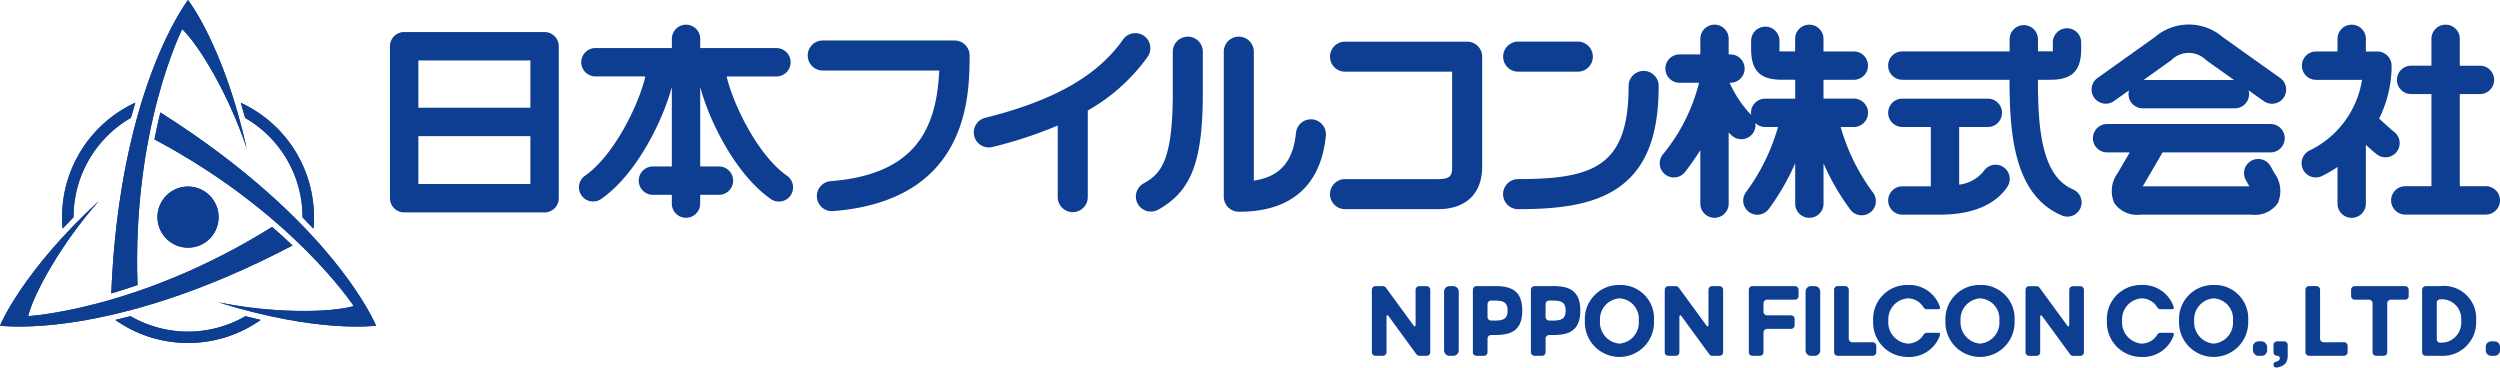 <svg id="グループ_241682" data-name="グループ 241682" xmlns="http://www.w3.org/2000/svg" xmlns:xlink="http://www.w3.org/1999/xlink" width="224.637" height="33.039" viewBox="0 0 224.637 33.039">
  <defs>
    <clipPath id="clip-path">
      <rect id="長方形_140709" data-name="長方形 140709" width="101.368" height="7.43" fill="#0d3e92"/>
    </clipPath>
    <clipPath id="clip-path-2">
      <rect id="長方形_140710" data-name="長方形 140710" width="33.79" height="31.519" fill="#0d3e92"/>
    </clipPath>
    <clipPath id="clip-path-3">
      <rect id="長方形_140711" data-name="長方形 140711" width="189.596" height="17.421" fill="#0d3e92"/>
    </clipPath>
  </defs>
  <g id="グループ_241677" data-name="グループ 241677" transform="translate(123.269 25.608)">
    <g id="グループ_241676" data-name="グループ 241676" clip-path="url(#clip-path)">
      <path id="長方形_140705" data-name="長方形 140705" d="M.489,0h.34a.488.488,0,0,1,.488.488V5.77a.489.489,0,0,1-.489.489H.489A.489.489,0,0,1,0,5.77V.489A.489.489,0,0,1,.489,0Z" transform="translate(6.488 0.105)" fill="#0d3e92"/>
      <path id="パス_197162" data-name="パス 197162" d="M190.159,44.965l-2.51-3.432c-.1-.144-.191-.115-.191.062v3.168a.324.324,0,0,1-.324.323h-.67a.324.324,0,0,1-.323-.323V39.149a.324.324,0,0,1,.323-.323h.67a.322.322,0,0,1,.266.135l2.48,3.391c.1.143.191.115.191-.063V39.151a.325.325,0,0,1,.324-.323h.67a.324.324,0,0,1,.323.323v5.612a.325.325,0,0,1-.323.324h-.654a.327.327,0,0,1-.252-.122" transform="translate(-186.142 -38.723)" fill="#0d3e92"/>
      <path id="パス_197163" data-name="パス 197163" d="M229.9,44.965l-2.51-3.432c-.1-.144-.191-.115-.191.062v3.168a.324.324,0,0,1-.324.323h-.67a.324.324,0,0,1-.323-.323V39.149a.324.324,0,0,1,.323-.323h.67a.322.322,0,0,1,.266.135l2.479,3.391c.105.143.191.115.191-.063V39.151a.325.325,0,0,1,.324-.323h.67a.324.324,0,0,1,.323.323v5.612a.325.325,0,0,1-.323.324h-.654a.327.327,0,0,1-.252-.122" transform="translate(-199.566 -38.723)" fill="#0d3e92"/>
      <path id="パス_197164" data-name="パス 197164" d="M278.853,44.97l-2.51-3.432c-.1-.143-.191-.115-.191.063v3.167a.325.325,0,0,1-.324.324h-.67a.325.325,0,0,1-.323-.324V39.154a.324.324,0,0,1,.323-.323h.67a.322.322,0,0,1,.266.135c.474.65,2.479,3.391,2.479,3.391.1.143.191.115.191-.062V39.157a.325.325,0,0,1,.324-.324h.67a.325.325,0,0,1,.324.324v5.611a.325.325,0,0,1-.324.324H279.1a.327.327,0,0,1-.252-.122" transform="translate(-216.1 -38.724)" fill="#0d3e92"/>
      <path id="パス_197165" data-name="パス 197165" d="M201.773,38.826h-1.6a.324.324,0,0,0-.323.324v5.614a.324.324,0,0,0,.323.323h.669a.325.325,0,0,0,.324-.323V43.541a.324.324,0,0,1,.323-.323h.279c1.3,0,2.52-.228,2.52-2.2s-1.227-2.2-2.52-2.2m0,3.1h-.279a.325.325,0,0,1-.323-.324V40.445a.325.325,0,0,1,.323-.324h.279c.817,0,1.2.147,1.2.9s-.38.9-1.2.9" transform="translate(-190.774 -38.722)" fill="#0d3e92"/>
      <path id="パス_197166" data-name="パス 197166" d="M209.646,38.826h-1.6a.325.325,0,0,0-.324.324v5.614a.325.325,0,0,0,.324.323h.67a.325.325,0,0,0,.324-.323V43.541a.324.324,0,0,1,.323-.323h.279c1.3,0,2.52-.228,2.52-2.2s-1.227-2.2-2.52-2.2m0,3.1h-.279a.324.324,0,0,1-.323-.324V40.445a.324.324,0,0,1,.323-.324h.279c.817,0,1.2.147,1.2.9s-.381.9-1.2.9" transform="translate(-193.432 -38.722)" fill="#0d3e92"/>
      <path id="パス_197167" data-name="パス 197167" d="M218.157,38.67a3.054,3.054,0,0,0-3.112,3.208,3.108,3.108,0,1,0,6.209,0,3,3,0,0,0-3.1-3.208m-.017,5.267a1.92,1.92,0,0,1-1.734-2.059,1.887,1.887,0,0,1,1.75-2.007,1.834,1.834,0,0,1,1.734,2.007,1.891,1.891,0,0,1-1.75,2.059" transform="translate(-195.905 -38.67)" fill="#0d3e92"/>
      <path id="パス_197168" data-name="パス 197168" d="M267.081,38.67a3.054,3.054,0,0,0-3.112,3.208,3.108,3.108,0,1,0,6.209,0,3,3,0,0,0-3.1-3.208m-.017,5.267a1.921,1.921,0,0,1-1.734-2.059,1.887,1.887,0,0,1,1.75-2.007,1.834,1.834,0,0,1,1.734,2.007,1.892,1.892,0,0,1-1.751,2.059" transform="translate(-212.43 -38.67)" fill="#0d3e92"/>
      <path id="パス_197169" data-name="パス 197169" d="M241.436,40.043a.325.325,0,0,0,.324-.324v-.57a.325.325,0,0,0-.324-.324h-3.822a.325.325,0,0,0-.324.324v5.614a.325.325,0,0,0,.324.324h.669a.325.325,0,0,0,.324-.324V42.99a.324.324,0,0,1,.323-.324h2.15a.325.325,0,0,0,.324-.324v-.57a.325.325,0,0,0-.324-.324h-2.15a.324.324,0,0,1-.323-.324v-.758a.324.324,0,0,1,.323-.324Z" transform="translate(-203.418 -38.722)" fill="#0d3e92"/>
      <path id="長方形_140706" data-name="長方形 140706" d="M.489,0h.34a.488.488,0,0,1,.488.488V5.773a.488.488,0,0,1-.488.488H.489A.489.489,0,0,1,0,5.772V.489A.489.489,0,0,1,.489,0Z" transform="translate(38.97 0.103)" fill="#0d3e92"/>
      <path id="パス_197170" data-name="パス 197170" d="M250.5,43.869a.325.325,0,0,1-.324-.324v-4.4a.324.324,0,0,0-.323-.324h-.67a.325.325,0,0,0-.324.324v5.614a.325.325,0,0,0,.324.324h3.143a.325.325,0,0,0,.324-.324v-.57a.325.325,0,0,0-.324-.324Z" transform="translate(-207.326 -38.722)" fill="#0d3e92"/>
      <path id="パス_197171" data-name="パス 197171" d="M314.451,43.869a.325.325,0,0,1-.324-.324v-4.4a.324.324,0,0,0-.323-.324h-.67a.325.325,0,0,0-.323.324v5.614a.325.325,0,0,0,.323.324h3.144a.325.325,0,0,0,.323-.324v-.57a.325.325,0,0,0-.323-.324Z" transform="translate(-228.927 -38.722)" fill="#0d3e92"/>
      <path id="パス_197172" data-name="パス 197172" d="M324.186,39.149a.325.325,0,0,0-.324-.324h-4.526a.324.324,0,0,0-.324.324v.57a.324.324,0,0,0,.324.324h1.281a.324.324,0,0,1,.323.324v4.395a.325.325,0,0,0,.324.324h.669a.324.324,0,0,0,.323-.324V40.367a.325.325,0,0,1,.324-.324h1.281a.325.325,0,0,0,.324-.324Z" transform="translate(-231.022 -38.722)" fill="#0d3e92"/>
      <path id="パス_197173" data-name="パス 197173" d="M257.257,43.937a1.92,1.92,0,0,1-1.734-2.059,1.887,1.887,0,0,1,1.75-2.007,1.651,1.651,0,0,1,1.373.745c.115.2.228.232.327.232h1.011c.178,0,.223-.086.155-.27a2.909,2.909,0,0,0-2.866-1.909,3.054,3.054,0,0,0-3.113,3.208,3.094,3.094,0,0,0,3.1,3.259,2.918,2.918,0,0,0,2.882-1.894c.068-.205.022-.279-.156-.279h-1a.378.378,0,0,0-.337.243,1.672,1.672,0,0,1-1.384.73" transform="translate(-209.117 -38.67)" fill="#0d3e92"/>
      <path id="パス_197174" data-name="パス 197174" d="M288.976,43.937a1.921,1.921,0,0,1-1.734-2.059,1.887,1.887,0,0,1,1.75-2.007,1.652,1.652,0,0,1,1.373.745c.116.2.228.232.328.232h1.01c.178,0,.223-.086.156-.27a2.91,2.91,0,0,0-2.867-1.909,3.054,3.054,0,0,0-3.112,3.208,3.093,3.093,0,0,0,3.1,3.259,2.917,2.917,0,0,0,2.882-1.894c.068-.205.023-.279-.156-.279H290.7a.378.378,0,0,0-.337.243,1.671,1.671,0,0,1-1.384.73" transform="translate(-219.831 -38.67)" fill="#0d3e92"/>
      <path id="パス_197175" data-name="パス 197175" d="M298.78,38.67a3.054,3.054,0,0,0-3.112,3.208,3.108,3.108,0,1,0,6.209,0,3,3,0,0,0-3.1-3.208m-.017,5.267a1.921,1.921,0,0,1-1.734-2.059,1.887,1.887,0,0,1,1.75-2.007,1.834,1.834,0,0,1,1.734,2.007,1.891,1.891,0,0,1-1.751,2.059" transform="translate(-223.137 -38.67)" fill="#0d3e92"/>
      <rect id="長方形_140707" data-name="長方形 140707" width="1.278" height="1.299" rx="0.489" transform="translate(79.166 5.065)" fill="#0d3e92"/>
      <path id="パス_197176" data-name="パス 197176" d="M309.03,47.928a.224.224,0,0,0-.069-.263.232.232,0,0,0-.173-.048.317.317,0,0,1-.308-.324v-.651a.324.324,0,0,1,.323-.324h.63a.325.325,0,0,1,.324.324v.928c0,.794-.432,1-.994,1.1a.236.236,0,0,1-.144-.025.274.274,0,0,1-.144-.224.253.253,0,0,1,.206-.262c.165-.051.3-.109.349-.23" transform="translate(-227.463 -41.253)" fill="#0d3e92"/>
      <path id="長方形_140708" data-name="長方形 140708" d="M.488,0h.3a.489.489,0,0,1,.489.489V.81A.489.489,0,0,1,.788,1.3h-.3A.489.489,0,0,1,0,.81V.488A.488.488,0,0,1,.488,0Z" transform="translate(100.09 5.065)" fill="#0d3e92"/>
      <path id="パス_197177" data-name="パス 197177" d="M330.257,38.825H328.97a.325.325,0,0,0-.323.324v5.612a.325.325,0,0,0,.323.324h1.313a3.012,3.012,0,0,0,3.216-3.154,2.908,2.908,0,0,0-3.242-3.107m.51,5.04a3.043,3.043,0,0,1-.542.038.3.3,0,0,1-.261-.324V40.334a.3.3,0,0,1,.269-.323,2.763,2.763,0,0,1,.556.027,1.781,1.781,0,0,1,1.37,1.894,1.818,1.818,0,0,1-1.392,1.933" transform="translate(-234.276 -38.722)" fill="#0d3e92"/>
    </g>
  </g>
  <g id="グループ_241679" data-name="グループ 241679">
    <g id="グループ_241678" data-name="グループ 241678" clip-path="url(#clip-path-2)">
      <path id="パス_197178" data-name="パス 197178" d="M24.112,25.313a2.746,2.746,0,1,0,2.746,2.746,2.746,2.746,0,0,0-2.746-2.746" transform="translate(-7.217 -8.55)" fill="#0d3e92"/>
      <path id="パス_197179" data-name="パス 197179" d="M21.472,2.615c1.6,1.56,4.23,6.006,5.791,10.713C25.2,4.1,21.993,0,21.993,0s-6.158,7.888-6.9,26.366c.718-.212,1.573-.483,2.362-.754-.5-14.046,4.018-23,4.018-23" transform="translate(-5.097 0)" fill="#0d3e92"/>
      <path id="パス_197180" data-name="パス 197180" d="M2.526,37.605c.55-2.167,3.087-6.667,6.383-10.371C1.953,33.634,0,38.461,0,38.461s9.91,1.389,26.285-7.206c-.543-.515-1.205-1.121-1.834-1.668C12.536,37.042,2.526,37.605,2.526,37.605" transform="translate(0 -9.199)" fill="#0d3e92"/>
      <path id="パス_197181" data-name="パス 197181" d="M38.864,32.658c-2.152.607-7.317.66-12.173-.342,9.022,2.824,14.178,2.1,14.178,2.1s-3.753-9.277-19.383-19.16c-.175.727-.368,1.6-.528,2.422,12.414,6.591,17.907,14.978,17.907,14.978" transform="translate(-7.079 -5.153)" fill="#0d3e92"/>
      <path id="パス_197182" data-name="パス 197182" d="M17.016,42.895l-1.371.339a11.321,11.321,0,0,0,13.063,0L27.336,42.9a10.3,10.3,0,0,1-10.32,0" transform="translate(-5.284 -14.489)" fill="#0d3e92"/>
      <path id="パス_197183" data-name="パス 197183" d="M38.223,24.243,39.2,25.26a11.321,11.321,0,0,0-6.53-11.313l.391,1.358a10.3,10.3,0,0,1,5.16,8.937" transform="translate(-11.036 -4.711)" fill="#0d3e92"/>
      <path id="パス_197184" data-name="パス 197184" d="M14.613,15.29l.392-1.357A11.321,11.321,0,0,0,8.473,25.245l.979-1.018a10.3,10.3,0,0,1,5.161-8.937" transform="translate(-2.846 -4.706)" fill="#0d3e92"/>
      <path id="パス_197185" data-name="パス 197185" d="M24.112,25.313a2.746,2.746,0,1,0,2.746,2.746,2.746,2.746,0,0,0-2.746-2.746" transform="translate(-7.217 -8.55)" fill="#0d3e92"/>
      <path id="パス_197186" data-name="パス 197186" d="M21.472,2.615c1.6,1.56,4.23,6.006,5.791,10.713C25.2,4.1,21.993,0,21.993,0s-6.158,7.888-6.9,26.366c.718-.212,1.573-.483,2.362-.754-.5-14.046,4.018-23,4.018-23" transform="translate(-5.097 0)" fill="#0d3e92"/>
      <path id="パス_197187" data-name="パス 197187" d="M2.526,37.605c.55-2.167,3.087-6.667,6.383-10.371C1.953,33.634,0,38.461,0,38.461s9.91,1.389,26.285-7.206c-.543-.515-1.205-1.121-1.834-1.668C12.536,37.042,2.526,37.605,2.526,37.605" transform="translate(0 -9.199)" fill="#0d3e92"/>
      <path id="パス_197188" data-name="パス 197188" d="M38.864,32.658c-2.152.607-7.317.66-12.173-.342,9.022,2.824,14.178,2.1,14.178,2.1s-3.753-9.277-19.383-19.16c-.175.727-.368,1.6-.528,2.422,12.414,6.591,17.907,14.978,17.907,14.978" transform="translate(-7.079 -5.153)" fill="#0d3e92"/>
      <path id="パス_197189" data-name="パス 197189" d="M17.016,42.895l-1.371.339a11.321,11.321,0,0,0,13.063,0L27.336,42.9a10.3,10.3,0,0,1-10.32,0" transform="translate(-5.284 -14.489)" fill="#0d3e92"/>
      <path id="パス_197190" data-name="パス 197190" d="M38.223,24.243,39.2,25.26a11.321,11.321,0,0,0-6.53-11.313l.391,1.358a10.3,10.3,0,0,1,5.16,8.937" transform="translate(-11.036 -4.711)" fill="#0d3e92"/>
      <path id="パス_197191" data-name="パス 197191" d="M14.613,15.29l.392-1.357A11.321,11.321,0,0,0,8.473,25.245l.979-1.018a10.3,10.3,0,0,1,5.161-8.937" transform="translate(-2.846 -4.706)" fill="#0d3e92"/>
    </g>
  </g>
  <g id="グループ_241681" data-name="グループ 241681" transform="translate(35.04 2.207)">
    <g id="グループ_241680" data-name="グループ 241680" clip-path="url(#clip-path-3)">
      <path id="パス_197192" data-name="パス 197192" d="M66.806,4.347H54.189a1.274,1.274,0,0,0-1.275,1.275V19.28a1.274,1.274,0,0,0,1.275,1.274H66.806a1.274,1.274,0,0,0,1.275-1.274V5.622a1.274,1.274,0,0,0-1.275-1.275m-1.275,6.8H55.465V6.9H65.531ZM55.464,13.7H65.53V18H55.464Z" transform="translate(-52.913 -3.675)" fill="#0d3e92"/>
      <path id="パス_197193" data-name="パス 197193" d="M122.8,5.491H110.948a1.35,1.35,0,1,0,0,2.7h10.468c-.238,4.944-1.89,9.342-9.793,9.943a1.35,1.35,0,0,0,.2,2.691c12.243-.93,12.3-10.353,12.321-13.9,0-.013,0-.025,0-.037s0-.03,0-.046a1.35,1.35,0,0,0-1.35-1.35" transform="translate(-72.06 -4.061)" fill="#0d3e92"/>
      <path id="パス_197194" data-name="パス 197194" d="M147.712,6.679a1.349,1.349,0,1,0-2.2-1.559c-2.3,3.252-6.232,5.478-12.376,7.006a1.35,1.35,0,0,0,.652,2.62,38.227,38.227,0,0,0,5.876-1.93v6.432a1.35,1.35,0,1,0,2.7,0V11.464a16.72,16.72,0,0,0,5.352-4.785" transform="translate(-79.663 -3.743)" fill="#0d3e92"/>
      <path id="パス_197195" data-name="パス 197195" d="M158.782,4.973a1.35,1.35,0,0,0-1.35,1.35V9.976c0,6.245-1.094,7.336-2.64,8.194a1.35,1.35,0,0,0,1.311,2.36c3.011-1.673,4.028-4.336,4.028-10.554V6.323a1.35,1.35,0,0,0-1.35-1.35" transform="translate(-87.091 -3.886)" fill="#0d3e92"/>
      <path id="パス_197196" data-name="パス 197196" d="M174.014,12.406a1.35,1.35,0,0,0-1.477,1.209c-.258,2.593-1.449,3.951-3.788,4.293V6.323a1.35,1.35,0,1,0-2.7,0V19.354a1.35,1.35,0,0,0,1.343,1.35c4.676.023,7.384-2.335,7.83-6.821a1.35,1.35,0,0,0-1.209-1.477" transform="translate(-91.127 -3.886)" fill="#0d3e92"/>
      <path id="パス_197197" data-name="パス 197197" d="M192.787,5.649H181.814a1.35,1.35,0,1,0,0,2.7h9.624V16.9c-.007.762-.128,1.1-1.265,1.1h-8.359a1.35,1.35,0,1,0,0,2.7h8.359c2.5,0,3.943-1.381,3.964-3.787V7a1.35,1.35,0,0,0-1.35-1.35" transform="translate(-95.996 -4.114)" fill="#0d3e92"/>
      <path id="パス_197198" data-name="パス 197198" d="M216.576,9.621a1.35,1.35,0,0,0-1.35,1.35c0,7.163-3.064,8.371-9.932,8.371a1.35,1.35,0,0,0,0,2.7c3.16,0,6.722-.244,9.178-2.056,2.356-1.738,3.454-4.6,3.454-9.015a1.35,1.35,0,0,0-1.35-1.35" transform="translate(-103.927 -5.456)" fill="#0d3e92"/>
      <path id="パス_197199" data-name="パス 197199" d="M205.295,8.347h5.367a1.35,1.35,0,1,0,0-2.7H205.3a1.35,1.35,0,1,0,0,2.7" transform="translate(-103.927 -4.114)" fill="#0d3e92"/>
      <path id="パス_197200" data-name="パス 197200" d="M241.453,12.541h1.188a1.274,1.274,0,0,0,0-2.548h-2.726V8.3h2.726a1.273,1.273,0,1,0,0-2.547h-2.726V4.622a1.274,1.274,0,0,0-2.548,0V5.751h-1.187c-.088,0-.16,0-.221,0,0-.065,0-.142,0-.237V4.8a1.273,1.273,0,1,0-2.547,0v.707c0,1.981.8,2.789,2.772,2.789h1.187v1.7h-2.694a1.265,1.265,0,0,0-1.259,1.457c-.024-.024-.05-.048-.077-.071a10.248,10.248,0,0,1-1.831-2.745c-.01-.025-.023-.046-.034-.07h.079a1.273,1.273,0,1,0,0-2.547h-.16v-1.4a1.273,1.273,0,0,0-2.547,0v1.4h-1.868a1.273,1.273,0,1,0,0,2.547h1.752c-.007.028-.016.056-.021.085a16.35,16.35,0,0,1-3.252,6.381,1.273,1.273,0,1,0,2.029,1.539q.754-.993,1.36-1.944v4.8a1.273,1.273,0,1,0,2.547,0V13.038a3.874,3.874,0,0,0,.333.313,1.272,1.272,0,0,0,2.065-1.168,1.268,1.268,0,0,0,.883.358h1.152a18.17,18.17,0,0,1-2.878,5.855,1.274,1.274,0,0,0,2.021,1.551,21.286,21.286,0,0,0,2.4-4.144V19.43a1.274,1.274,0,1,0,2.548,0V15.813a21.305,21.305,0,0,0,2.395,4.134,1.274,1.274,0,1,0,2.02-1.551,18.2,18.2,0,0,1-2.877-5.855" transform="translate(-111.105 -3.338)" fill="#0d3e92"/>
      <path id="パス_197201" data-name="パス 197201" d="M266.557,19.536a1.274,1.274,0,0,0-1.767.351,3.327,3.327,0,0,1-2.213,1.222V15.931h2.577a1.274,1.274,0,0,0,0-2.548h-7.681a1.274,1.274,0,0,0,0,2.548h2.557v5.33h-2.557a1.274,1.274,0,0,0,0,2.548h3.359c3.638,0,5.312-1.362,6.076-2.505a1.274,1.274,0,0,0-.351-1.767" transform="translate(-121.577 -6.727)" fill="#0d3e92"/>
      <path id="パス_197202" data-name="パス 197202" d="M272.785,18.159c-2.9-1.238-3.126-5.8-3.133-9.84h1.115c1.969,0,2.772-.809,2.772-2.789V4.965a1.274,1.274,0,0,0-2.548,0v.564c0,.095,0,.172,0,.237-.062,0-.132,0-.221,0h-1.113V4.683a1.274,1.274,0,1,0-2.548,0V5.771h-9.641a1.274,1.274,0,0,0,0,2.548H267.1c.009,4.607.315,10.32,4.68,12.183a1.274,1.274,0,1,0,1-2.343" transform="translate(-121.575 -3.358)" fill="#0d3e92"/>
      <path id="パス_197203" data-name="パス 197203" d="M300.753,8.151l-5.179-3.687a4.68,4.68,0,0,0-6.11,0L284.29,8.151a1.274,1.274,0,0,0,1.477,2.075l1.384-.985a1.257,1.257,0,0,0-.048.344,1.273,1.273,0,0,0,1.273,1.273h8.286a1.272,1.272,0,0,0,1.225-1.62l1.387.987a1.274,1.274,0,0,0,1.478-2.075m-12.3.16,2.489-1.772a2.206,2.206,0,0,1,3.146,0l2.493,1.775Z" transform="translate(-130.885 -3.332)" fill="#0d3e92"/>
      <path id="パス_197204" data-name="パス 197204" d="M290.241,19.376h9.7a1.274,1.274,0,1,0,0-2.548H285.252a1.274,1.274,0,1,0,0,2.548h2.038l-.993,1.7c-.007.011-.016.028-.022.039l-.061.111a2.7,2.7,0,0,0-.314,2.707,2.493,2.493,0,0,0,2.336,1.042h10.02a2.493,2.493,0,0,0,2.336-1.042,2.7,2.7,0,0,0-.314-2.707l-.06-.111-.29-.52a1.274,1.274,0,0,0-2.225,1.24l.28.5.048.089h-9.57l.044-.081,1.736-2.969" transform="translate(-130.96 -7.891)" fill="#0d3e92"/>
      <path id="パス_197205" data-name="パス 197205" d="M320.854,14.769a1.273,1.273,0,0,0-.229-1.787c-.259-.2-.9-.777-1.35-1.2a10.758,10.758,0,0,0,1.118-4.439v-.31a1.274,1.274,0,0,0-1.274-1.273h-1.036V4.623a1.274,1.274,0,0,0-2.548,0V5.757h-1.927a1.274,1.274,0,1,0,0,2.548h4.131a8.543,8.543,0,0,1-4.687,6.336,1.274,1.274,0,1,0,1.125,2.285,11.376,11.376,0,0,0,1.358-.79v3.295a1.274,1.274,0,0,0,2.548,0V14.148c.36.328.743.665.984.851a1.273,1.273,0,0,0,1.787-.229" transform="translate(-140.538 -3.338)" fill="#0d3e92"/>
      <path id="パス_197206" data-name="パス 197206" d="M332.949,17.863h-2.337V9.583h1.812a1.274,1.274,0,1,0,0-2.548h-1.812V4.622a1.274,1.274,0,0,0-2.548,0V7.034h-1.826a1.274,1.274,0,0,0,0,2.548h1.826v8.281h-2.35a1.274,1.274,0,0,0,0,2.548h7.235a1.274,1.274,0,0,0,0-2.548" transform="translate(-144.627 -3.338)" fill="#0d3e92"/>
      <path id="パス_197207" data-name="パス 197207" d="M97.27,16.951C94.632,15.149,92.391,10.533,91.8,8h4.475a1.274,1.274,0,0,0,0-2.548H89.427V4.623a1.274,1.274,0,0,0-2.548,0v.825H80.011a1.274,1.274,0,0,0,0,2.548H84.5c-.589,2.536-2.83,7.152-5.468,8.954a1.274,1.274,0,0,0,1.437,2.1c3.18-2.172,5.575-7,6.407-10.1v7.138h-1.7a1.274,1.274,0,1,0,0,2.548h1.7v.79a1.274,1.274,0,0,0,2.548,0v-.79h1.687a1.274,1.274,0,1,0,0-2.548H89.427V8.955c.832,3.1,3.226,7.928,6.406,10.1a1.274,1.274,0,0,0,1.437-2.1" transform="translate(-61.549 -3.338)" fill="#0d3e92"/>
    </g>
  </g>
</svg>
